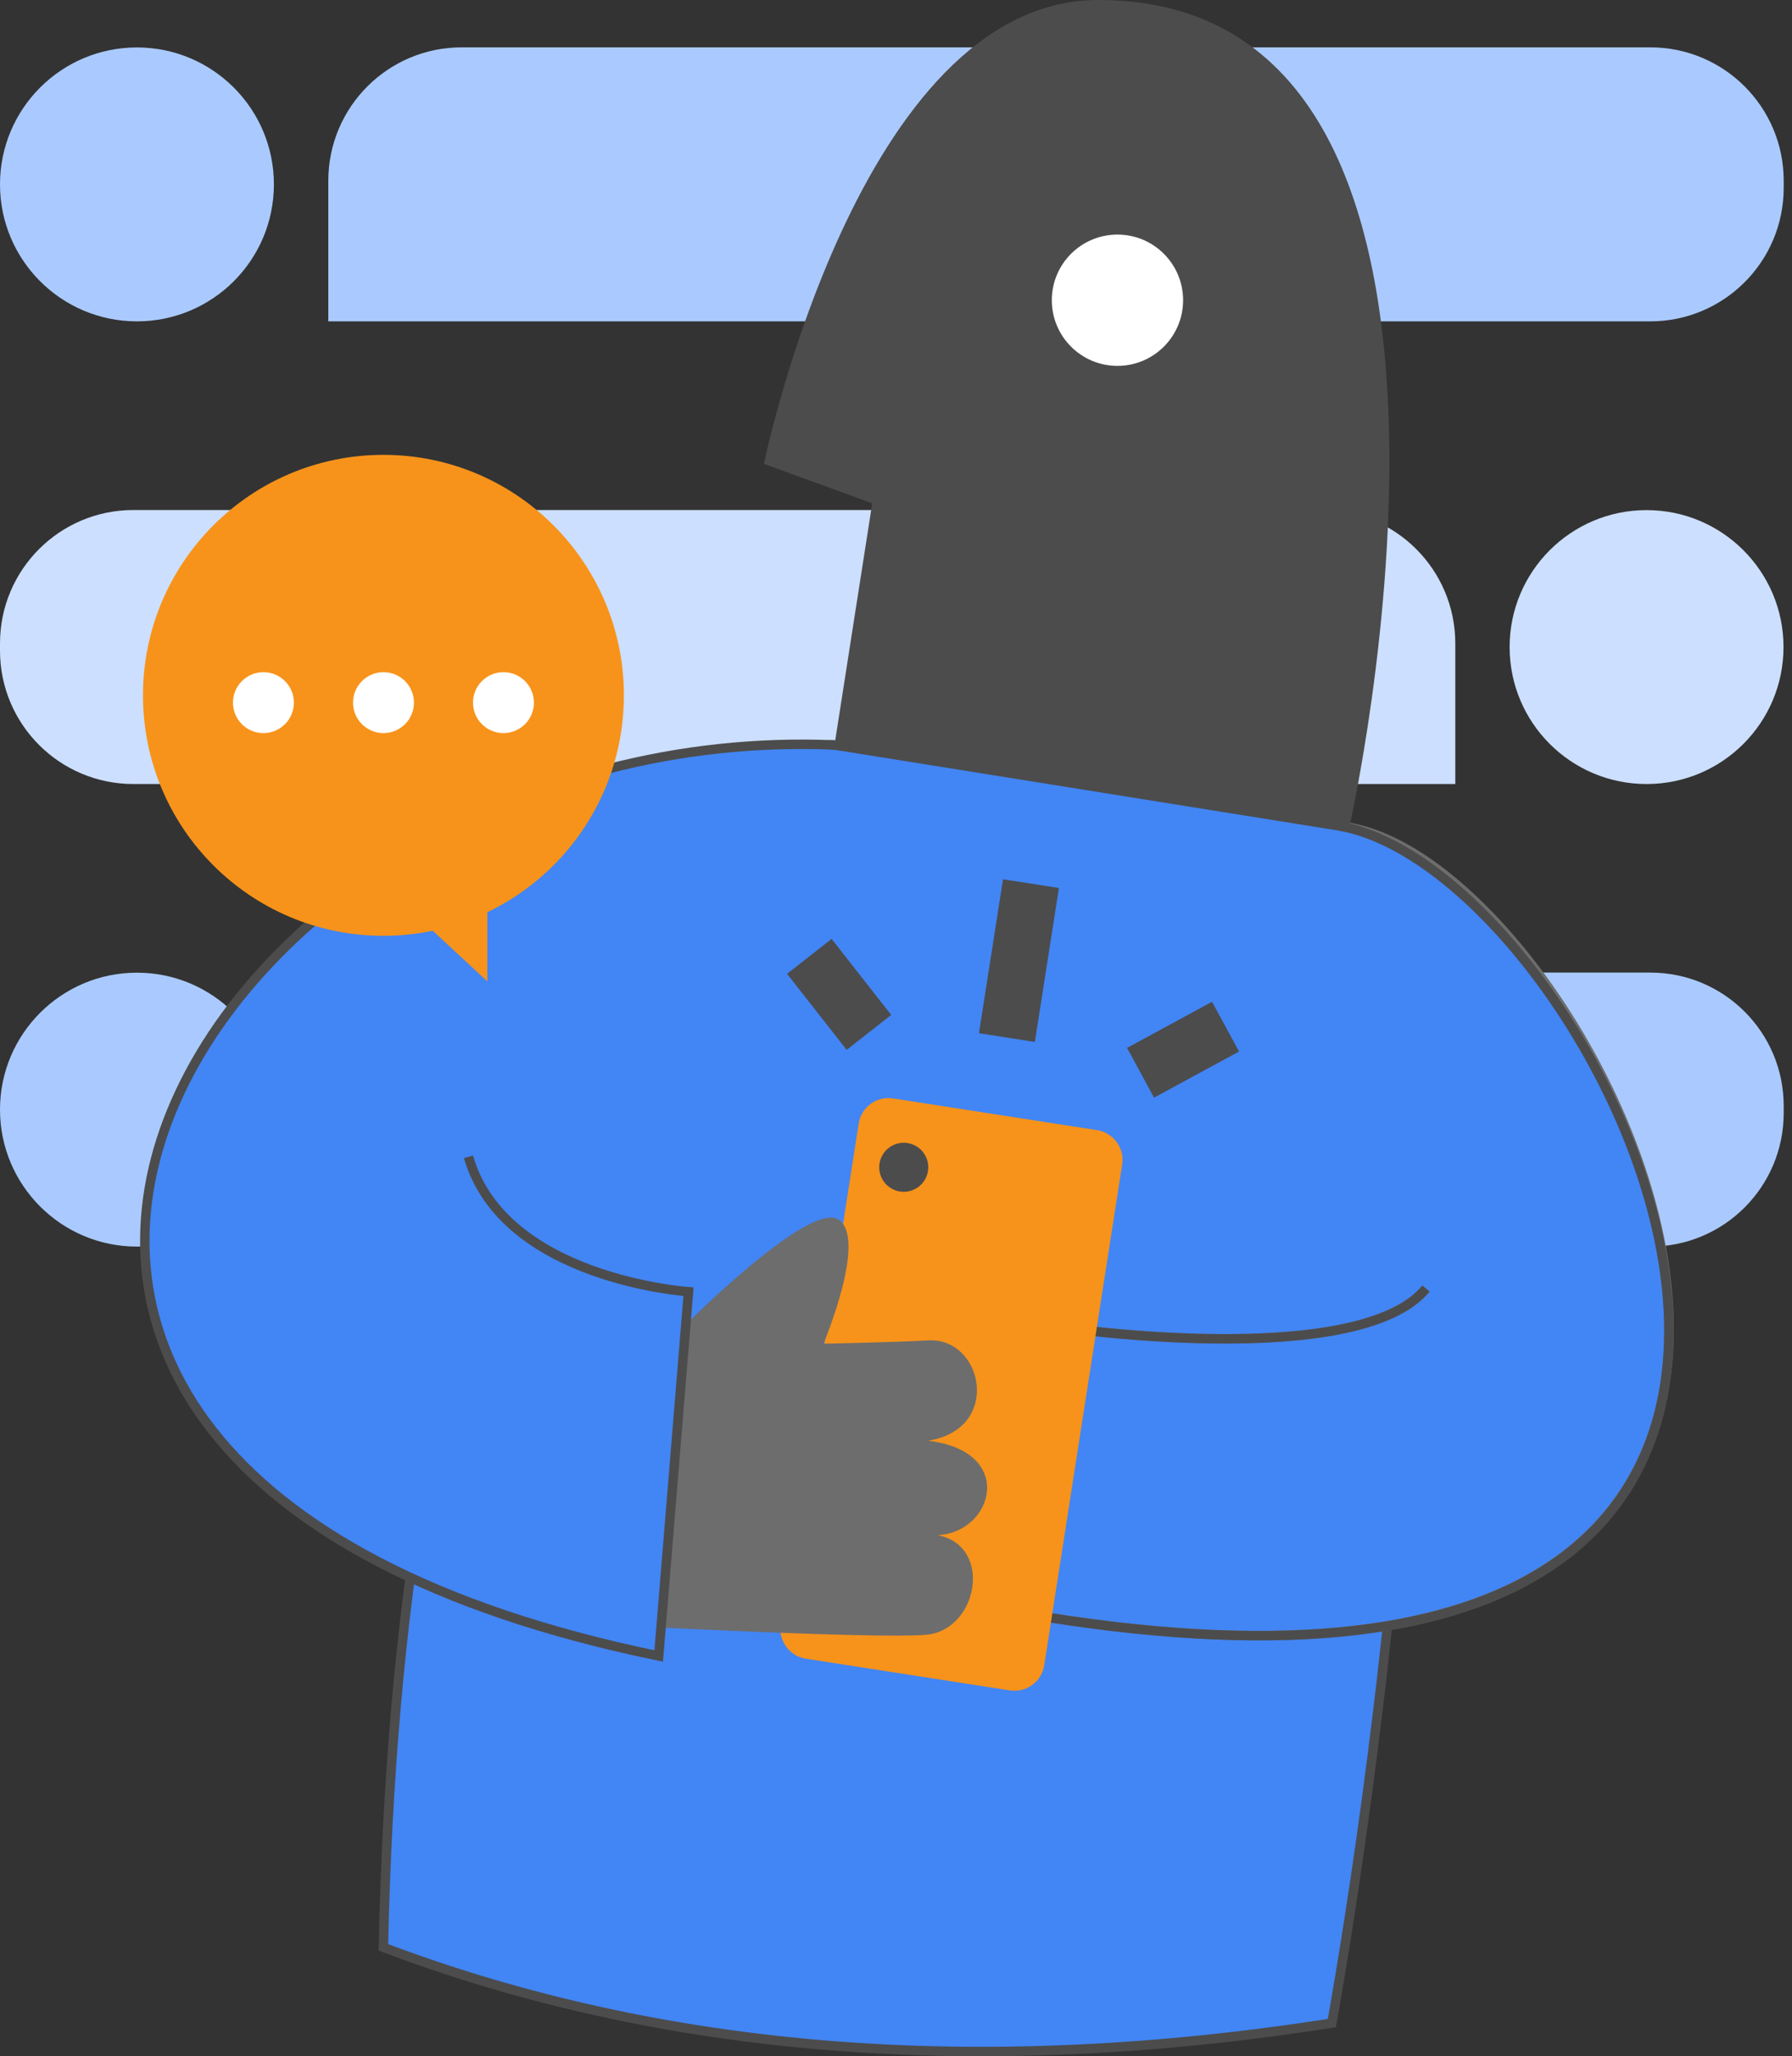 <svg width="190" height="218" viewBox="0 0 190 218" fill="none" xmlns="http://www.w3.org/2000/svg">
<rect x="0" y="0" width="190" height="218" fill="#333333" stroke="none"/>
<g clip-path="url(#clip0)">
<path d="M174.97 34.069H34.81V19.16C34.81 11.35 41.14 5.02 48.95 5.02H174.98C182.79 5.02 189.12 11.35 189.12 19.16V19.93C189.11 27.739 182.78 34.069 174.97 34.069Z" fill="#AACAFF"/>
<path d="M14.52 34.069C22.539 34.069 29.04 27.569 29.04 19.549C29.04 11.53 22.539 5.029 14.52 5.029C6.501 5.029 0 11.53 0 19.549C0 27.569 6.501 34.069 14.52 34.069Z" fill="#AACAFF"/>
<path d="M174.97 132.159H34.81V117.249C34.81 109.439 41.14 103.109 48.95 103.109H174.98C182.79 103.109 189.12 109.439 189.12 117.249V118.019C189.11 125.829 182.78 132.159 174.97 132.159Z" fill="#AACAFF"/>
<path d="M14.52 132.159C22.539 132.159 29.04 125.658 29.04 117.639C29.04 109.62 22.539 103.119 14.52 103.119C6.501 103.119 0 109.62 0 117.639C0 125.658 6.501 132.159 14.52 132.159Z" fill="#AACAFF"/>
<path d="M14.14 83.12H154.3V68.21C154.3 60.4 147.97 54.07 140.16 54.07H14.14C6.33 54.07 0 60.4 0 68.21V68.98C0 76.79 6.33 83.12 14.14 83.12Z" fill="#CCDFFF"/>
<path d="M174.58 83.12C182.599 83.12 189.1 76.619 189.1 68.6C189.1 60.581 182.599 54.08 174.58 54.08C166.561 54.08 160.06 60.581 160.06 68.6C160.06 76.619 166.561 83.12 174.58 83.12Z" fill="#CCDFFF"/>
<path d="M116.46 0C91.06 0 81 49.18 81 49.18L92.48 53.36L88.48 78.98L143.06 87.73C143.06 87.72 163.01 0 116.46 0Z" fill="#4C4C4C"/>
<path d="M118.48 38.789C122.324 38.789 125.44 35.673 125.44 31.829C125.44 27.985 122.324 24.869 118.48 24.869C114.636 24.869 111.52 27.985 111.52 31.829C111.52 35.673 114.636 38.789 118.48 38.789Z" fill="white"/>
<path d="M88.48 78.98C84.37 78.79 75.62 83.43 66.71 96.39C60.85 104.92 49.46 110.5 44.73 127.23C42.63 134.64 46.24 149.5 44.72 158.81C42.5 172.47 41.03 188.25 40.65 206.45C70.21 217.63 103.72 220.35 141.21 214.48C141.21 214.48 146.76 184.33 148.85 152.14C167.43 139.94 153.63 91.61 143.05 87.73L88.48 78.98Z" fill="#4285F4" stroke="#4C4C4C" stroke-miterlimit="10"/>
<path d="M143.06 87.721C170.71 92.491 216.26 188.261 110.79 171.411L111.52 140.591C111.52 140.591 143.88 145.471 151.2 136.601" fill="#4285F4"/>
<path d="M143.06 87.721C170.71 92.491 216.26 188.261 110.79 171.411L111.52 140.591C111.52 140.591 143.88 145.471 151.2 136.601" stroke="#6D6D6D" stroke-miterlimit="10"/>
<path d="M142 87.561C170.98 92.66 216.25 188.271 110.78 171.421L111.51 140.601C111.51 140.601 143.87 145.481 151.19 136.611" stroke="#4C4C4C" stroke-miterlimit="10"/>
<path d="M118.98 123.46L110.72 176.54C110.45 178.29 108.81 179.48 107.07 179.21L85.45 175.85C83.7 175.58 82.51 173.94 82.78 172.2L91.04 119.12C91.31 117.37 92.95 116.18 94.69 116.45L116.31 119.81C118.06 120.08 119.25 121.72 118.98 123.46Z" fill="#F7931A"/>
<path d="M95.82 126.35C97.256 126.35 98.42 125.186 98.42 123.75C98.42 122.314 97.256 121.15 95.82 121.15C94.384 121.15 93.22 122.314 93.22 123.75C93.22 125.186 94.384 126.35 95.82 126.35Z" fill="#4C4C4C"/>
<path d="M72.52 140.61C72.52 140.61 85.8 127.26 88.9 129.29C92.01 131.32 87.31 142.45 87.31 142.45C87.31 142.45 94.54 142.32 98.41 142.1C104.24 141.77 106.3 151.48 98.41 152.74C107.77 153.86 105.35 162.45 99.43 162.75C105.34 163.9 103.71 172.89 98.12 173.32C92.52 173.75 65.73 172.33 65.73 172.33L72.52 140.61Z" fill="#6D6D6D"/>
<path d="M88.48 78.981C21.68 76.131 -26.93 155.641 69.84 175.561L73 136.941C73 136.941 53.41 135.651 49.67 122.641" fill="#4285F4"/>
<path d="M88.48 78.981C21.68 76.131 -26.93 155.641 69.84 175.561L73 136.941C73 136.941 53.41 135.651 49.67 122.641" stroke="#4C4C4C" stroke-miterlimit="10"/>
<path d="M66.15 73.721C66.15 83.851 60.24 92.601 51.67 96.711V104.041L45.88 98.671C44.19 99.031 42.44 99.211 40.65 99.211C26.57 99.211 15.16 87.801 15.16 73.721C15.16 59.641 26.57 48.221 40.65 48.221C54.73 48.221 66.15 59.641 66.15 73.721Z" fill="#F7931A"/>
<path d="M40.66 77.72C42.444 77.72 43.89 76.274 43.89 74.49C43.89 72.706 42.444 71.26 40.66 71.26C38.876 71.26 37.43 72.706 37.43 74.49C37.43 76.274 38.876 77.72 40.66 77.72Z" fill="white"/>
<path d="M27.93 77.72C29.714 77.72 31.16 76.274 31.16 74.49C31.16 72.706 29.714 71.26 27.93 71.26C26.146 71.26 24.7 72.706 24.7 74.49C24.7 76.274 26.146 77.72 27.93 77.72Z" fill="white"/>
<path d="M53.38 77.72C55.164 77.72 56.61 76.274 56.61 74.49C56.61 72.706 55.164 71.26 53.38 71.26C51.596 71.26 50.15 72.706 50.15 74.49C50.15 76.274 51.596 77.72 53.38 77.72Z" fill="white"/>
<path d="M106.76 110L109.31 93.68" stroke="#4C4C4C" stroke-width="6" stroke-miterlimit="10"/>
<path d="M120.93 113.73L129.94 108.84" stroke="#4C4C4C" stroke-width="6" stroke-miterlimit="10"/>
<path d="M92.13 109.451L85.81 101.391" stroke="#4C4C4C" stroke-width="6" stroke-miterlimit="10"/>
</g>
<defs>
<clipPath id="clip0">
<rect width="189.11" height="217.99" fill="white"/>
</clipPath>
</defs>
</svg>
